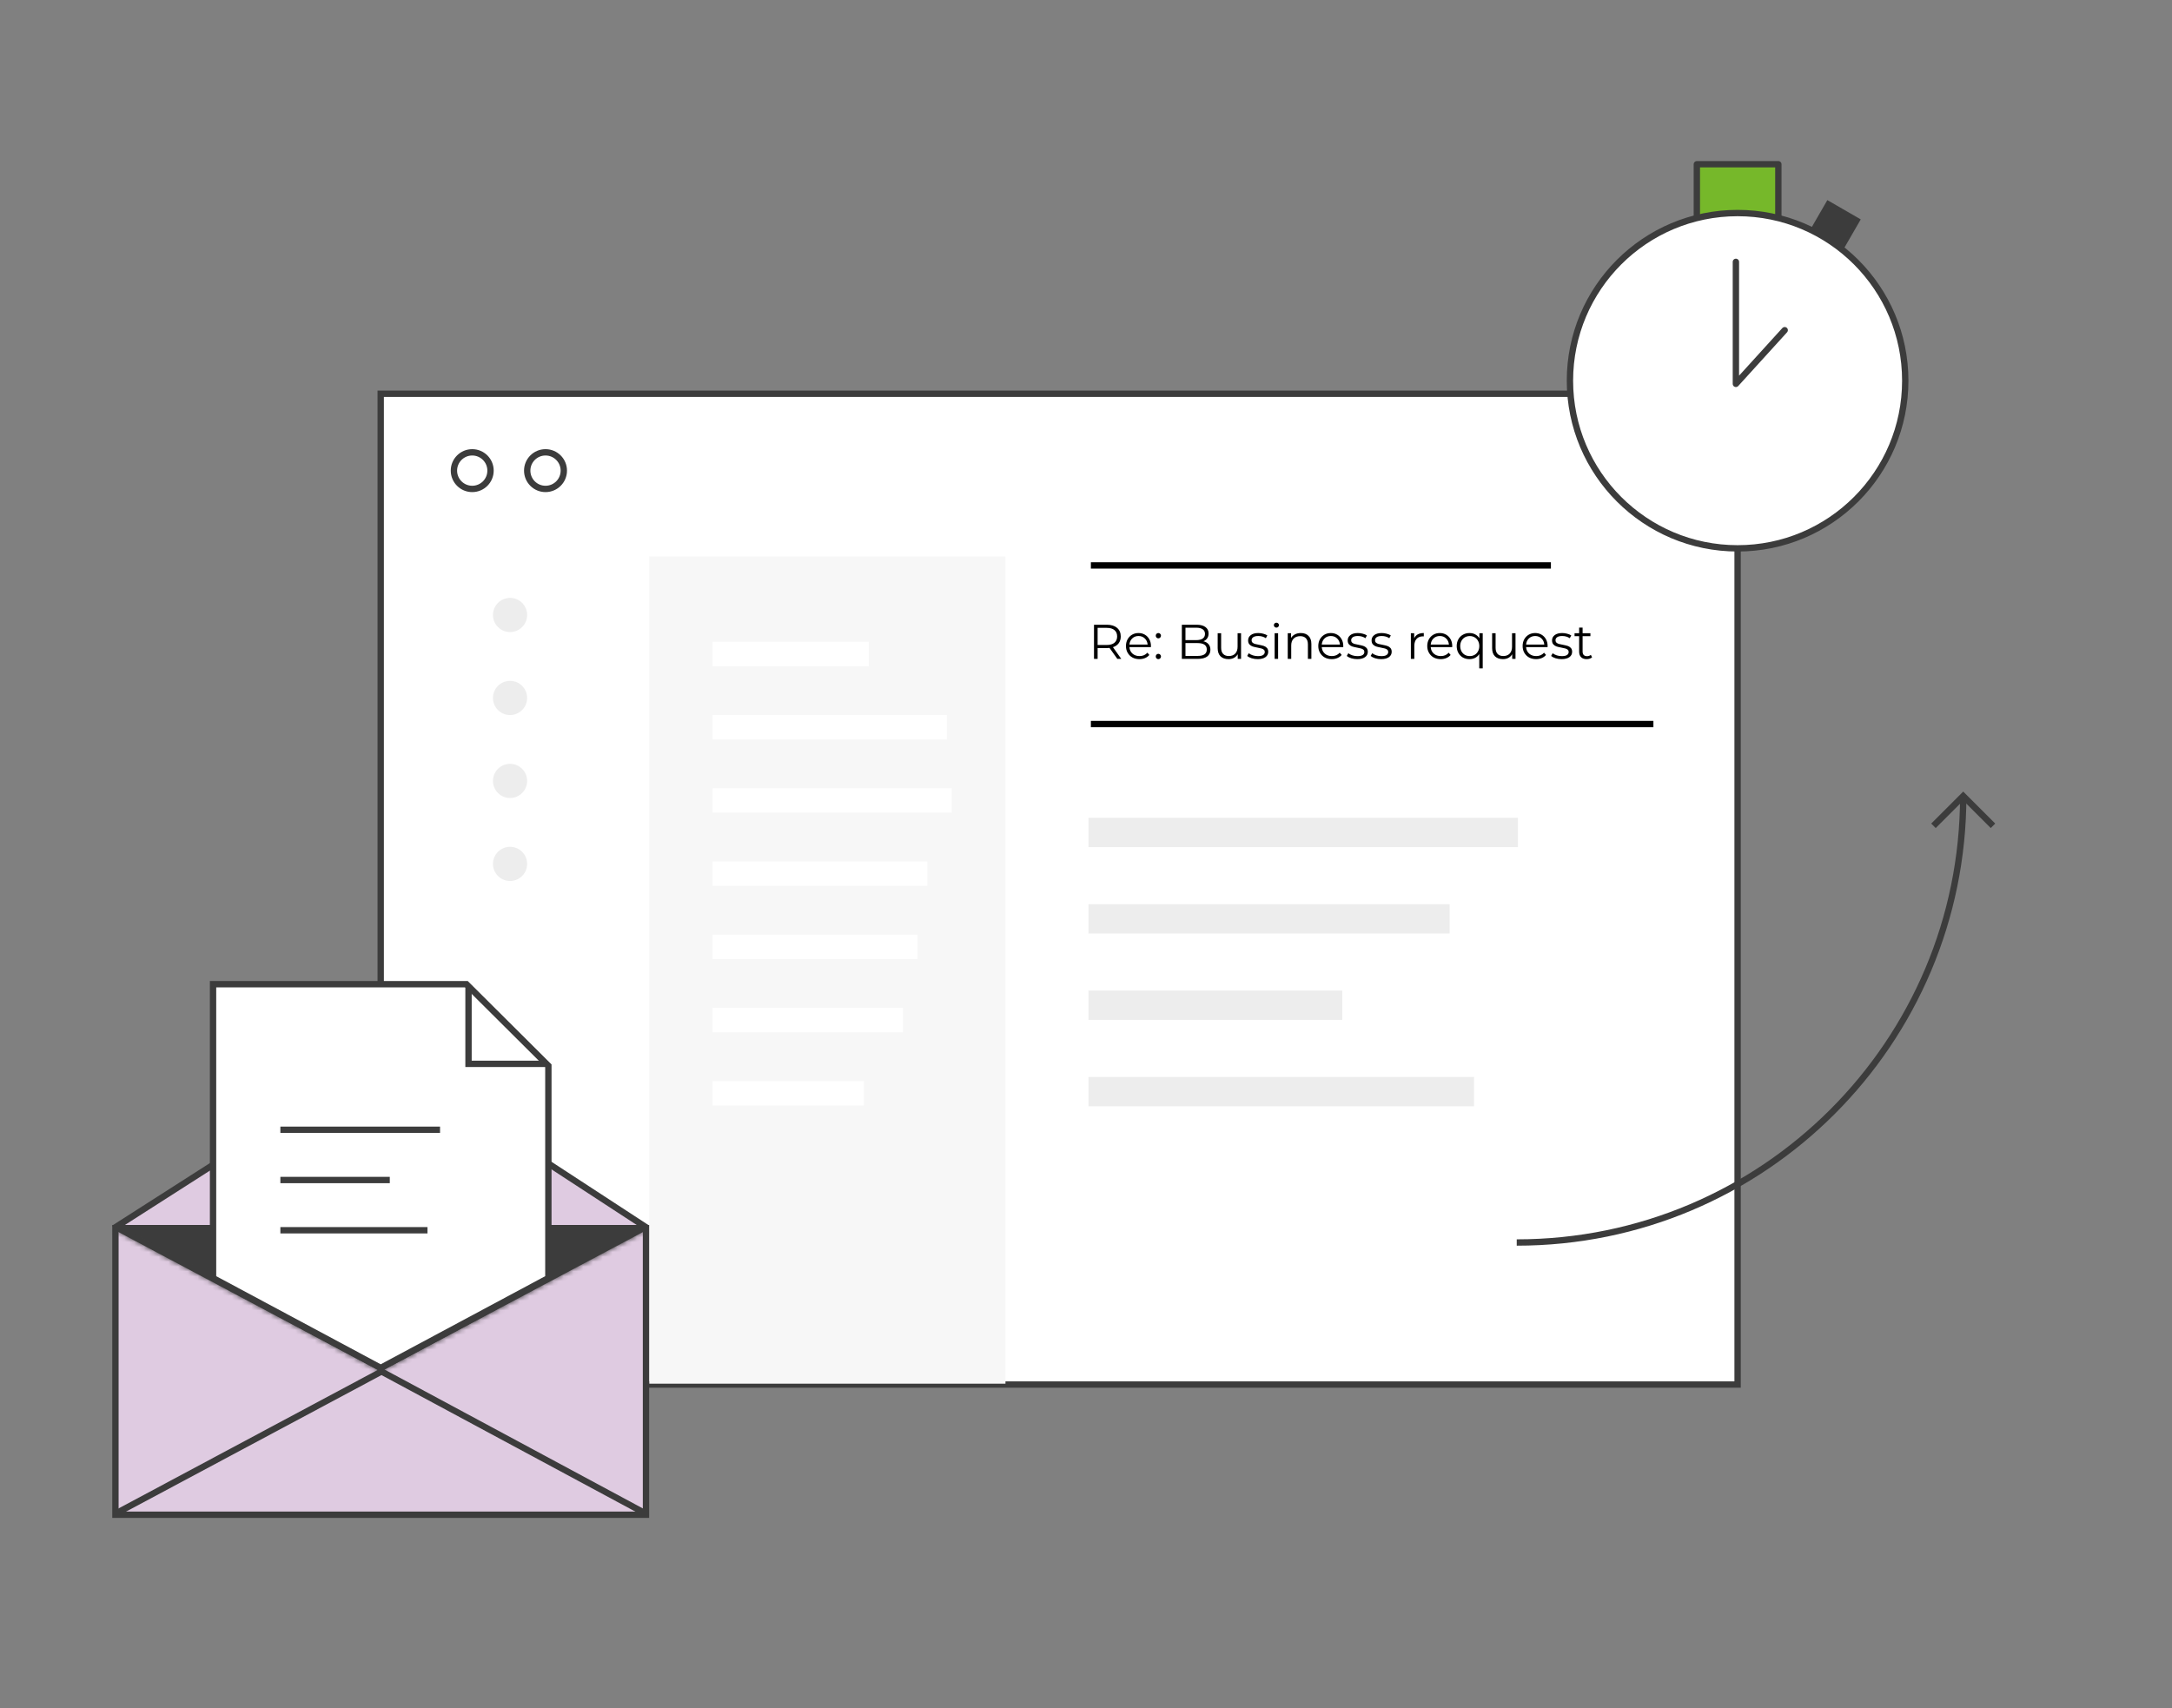 <svg width="445" height="350" viewBox="0 0 445 350" fill="none" xmlns="http://www.w3.org/2000/svg">
<rect x="0" y="0" width="445" height="350" fill="#808080" stroke="none"/>
<path d="M356 80.677H78V283.677H356V80.677Z" fill="white" stroke="#3C3C3C" stroke-width="1.3" stroke-miterlimit="1.5" stroke-linecap="square"/>
<path d="M111.765 100.176C113.836 100.176 115.515 98.497 115.515 96.426C115.515 94.355 113.836 92.676 111.765 92.676C109.694 92.676 108.015 94.355 108.015 96.426C108.015 98.497 109.694 100.176 111.765 100.176Z" fill="white" stroke="#3C3C3C" stroke-width="1.3" stroke-miterlimit="1.5" stroke-linecap="square"/>
<path d="M96.75 100.176C98.821 100.176 100.5 98.497 100.5 96.426C100.5 94.355 98.821 92.676 96.75 92.676C94.679 92.676 93 94.355 93 96.426C93 98.497 94.679 100.176 96.75 100.176Z" fill="white" stroke="#3C3C3C" stroke-width="1.3" stroke-miterlimit="1.5" stroke-linecap="square"/>
<path d="M206 114H133V283.5H206V114Z" fill="#F7F7F7"/>
<circle cx="104.5" cy="126" r="3.5" fill="#EDEDED"/>
<circle cx="104.5" cy="143" r="3.5" fill="#EDEDED"/>
<circle cx="104.5" cy="160" r="3.5" fill="#EDEDED"/>
<circle cx="104.5" cy="177" r="3.5" fill="#EDEDED"/>
<path d="M146 131.5H178V136.5H146V131.5Z" fill="white"/>
<path d="M146 146.5H194V151.5H146V146.5Z" fill="white"/>
<path d="M146 161.5H195V166.5H146V161.5Z" fill="white"/>
<path d="M146 176.5H190V181.5H146V176.5Z" fill="white"/>
<path d="M146 191.5H188V196.5H146V191.5Z" fill="white"/>
<path d="M146 206.5H185V211.5H146V206.5Z" fill="white"/>
<path d="M146 221.5H177V226.5H146V221.5Z" fill="white"/>
<rect x="223" y="167.563" width="88" height="6" fill="#EDEDED"/>
<rect x="223" y="185.264" width="74" height="6" fill="#EDEDED"/>
<rect x="223" y="202.963" width="52" height="6" fill="#EDEDED"/>
<rect x="223" y="220.663" width="79" height="6" fill="#EDEDED"/>
<path d="M228.92 135L227.32 132.75C227.14 132.77 226.953 132.78 226.76 132.78H224.88V135H224.14V128H226.76C227.653 128 228.353 128.213 228.86 128.64C229.367 129.067 229.62 129.653 229.62 130.4C229.62 130.947 229.48 131.41 229.2 131.79C228.927 132.163 228.533 132.433 228.02 132.6L229.73 135H228.92ZM226.74 132.15C227.433 132.15 227.963 131.997 228.33 131.69C228.697 131.383 228.88 130.953 228.88 130.4C228.88 129.833 228.697 129.4 228.33 129.1C227.963 128.793 227.433 128.64 226.74 128.64H224.88V132.15H226.74Z" fill="black"/>
<path d="M235.797 132.59H231.397C231.437 133.137 231.647 133.58 232.027 133.92C232.407 134.253 232.887 134.42 233.467 134.42C233.793 134.42 234.093 134.363 234.367 134.25C234.64 134.13 234.877 133.957 235.077 133.73L235.477 134.19C235.243 134.47 234.95 134.683 234.597 134.83C234.25 134.977 233.867 135.05 233.447 135.05C232.907 135.05 232.427 134.937 232.007 134.71C231.593 134.477 231.27 134.157 231.037 133.75C230.803 133.343 230.687 132.883 230.687 132.37C230.687 131.857 230.797 131.397 231.017 130.99C231.243 130.583 231.55 130.267 231.937 130.04C232.33 129.813 232.77 129.7 233.257 129.7C233.743 129.7 234.18 129.813 234.567 130.04C234.953 130.267 235.257 130.583 235.477 130.99C235.697 131.39 235.807 131.85 235.807 132.37L235.797 132.59ZM233.257 130.31C232.75 130.31 232.323 130.473 231.977 130.8C231.637 131.12 231.443 131.54 231.397 132.06H235.127C235.08 131.54 234.883 131.12 234.537 130.8C234.197 130.473 233.77 130.31 233.257 130.31Z" fill="black"/>
<path d="M237.322 130.79C237.175 130.79 237.049 130.737 236.942 130.63C236.842 130.523 236.792 130.393 236.792 130.24C236.792 130.087 236.842 129.96 236.942 129.86C237.049 129.753 237.175 129.7 237.322 129.7C237.469 129.7 237.595 129.753 237.702 129.86C237.809 129.96 237.862 130.087 237.862 130.24C237.862 130.393 237.809 130.523 237.702 130.63C237.595 130.737 237.469 130.79 237.322 130.79ZM237.322 135.05C237.175 135.05 237.049 134.997 236.942 134.89C236.842 134.783 236.792 134.653 236.792 134.5C236.792 134.347 236.842 134.22 236.942 134.12C237.049 134.013 237.175 133.96 237.322 133.96C237.469 133.96 237.595 134.013 237.702 134.12C237.809 134.22 237.862 134.347 237.862 134.5C237.862 134.653 237.809 134.783 237.702 134.89C237.595 134.997 237.469 135.05 237.322 135.05Z" fill="black"/>
<path d="M246.548 131.39C247.008 131.49 247.362 131.69 247.608 131.99C247.862 132.283 247.988 132.663 247.988 133.13C247.988 133.73 247.765 134.193 247.318 134.52C246.878 134.84 246.225 135 245.358 135H242.138V128H245.158C245.938 128 246.542 128.157 246.968 128.47C247.402 128.783 247.618 129.227 247.618 129.8C247.618 130.187 247.522 130.517 247.328 130.79C247.142 131.057 246.882 131.257 246.548 131.39ZM242.878 128.61V131.15H245.108C245.675 131.15 246.112 131.043 246.418 130.83C246.725 130.61 246.878 130.293 246.878 129.88C246.878 129.467 246.725 129.153 246.418 128.94C246.112 128.72 245.675 128.61 245.108 128.61H242.878ZM245.348 134.39C245.975 134.39 246.448 134.283 246.768 134.07C247.088 133.857 247.248 133.523 247.248 133.07C247.248 132.197 246.615 131.76 245.348 131.76H242.878V134.39H245.348Z" fill="black"/>
<path d="M254.267 129.74V135H253.587V134.04C253.401 134.36 253.144 134.61 252.817 134.79C252.491 134.963 252.117 135.05 251.697 135.05C251.011 135.05 250.467 134.86 250.067 134.48C249.674 134.093 249.477 133.53 249.477 132.79V129.74H250.187V132.72C250.187 133.273 250.324 133.693 250.597 133.98C250.871 134.267 251.261 134.41 251.767 134.41C252.321 134.41 252.757 134.243 253.077 133.91C253.397 133.57 253.557 133.1 253.557 132.5V129.74H254.267Z" fill="black"/>
<path d="M257.666 135.05C257.239 135.05 256.829 134.99 256.436 134.87C256.049 134.743 255.746 134.587 255.526 134.4L255.846 133.84C256.066 134.013 256.342 134.157 256.676 134.27C257.009 134.377 257.356 134.43 257.716 134.43C258.196 134.43 258.549 134.357 258.776 134.21C259.009 134.057 259.126 133.843 259.126 133.57C259.126 133.377 259.062 133.227 258.936 133.12C258.809 133.007 258.649 132.923 258.456 132.87C258.262 132.81 258.006 132.753 257.686 132.7C257.259 132.62 256.916 132.54 256.656 132.46C256.396 132.373 256.172 132.23 255.986 132.03C255.806 131.83 255.716 131.553 255.716 131.2C255.716 130.76 255.899 130.4 256.266 130.12C256.632 129.84 257.142 129.7 257.796 129.7C258.136 129.7 258.476 129.747 258.816 129.84C259.156 129.927 259.436 130.043 259.656 130.19L259.346 130.76C258.912 130.46 258.396 130.31 257.796 130.31C257.342 130.31 256.999 130.39 256.766 130.55C256.539 130.71 256.426 130.92 256.426 131.18C256.426 131.38 256.489 131.54 256.616 131.66C256.749 131.78 256.912 131.87 257.106 131.93C257.299 131.983 257.566 132.04 257.906 132.1C258.326 132.18 258.662 132.26 258.916 132.34C259.169 132.42 259.386 132.557 259.566 132.75C259.746 132.943 259.836 133.21 259.836 133.55C259.836 134.01 259.642 134.377 259.256 134.65C258.876 134.917 258.346 135.05 257.666 135.05Z" fill="black"/>
<path d="M261.148 129.74H261.858V135H261.148V129.74ZM261.508 128.59C261.362 128.59 261.238 128.54 261.138 128.44C261.038 128.34 260.988 128.22 260.988 128.08C260.988 127.947 261.038 127.83 261.138 127.73C261.238 127.63 261.362 127.58 261.508 127.58C261.655 127.58 261.778 127.63 261.878 127.73C261.978 127.823 262.028 127.937 262.028 128.07C262.028 128.217 261.978 128.34 261.878 128.44C261.778 128.54 261.655 128.59 261.508 128.59Z" fill="black"/>
<path d="M266.514 129.7C267.174 129.7 267.697 129.893 268.084 130.28C268.477 130.66 268.674 131.217 268.674 131.95V135H267.964V132.02C267.964 131.473 267.827 131.057 267.554 130.77C267.281 130.483 266.891 130.34 266.384 130.34C265.817 130.34 265.367 130.51 265.034 130.85C264.707 131.183 264.544 131.647 264.544 132.24V135H263.834V129.74H264.514V130.71C264.707 130.39 264.974 130.143 265.314 129.97C265.661 129.79 266.061 129.7 266.514 129.7Z" fill="black"/>
<path d="M275.201 132.59H270.801C270.841 133.137 271.051 133.58 271.431 133.92C271.811 134.253 272.291 134.42 272.871 134.42C273.198 134.42 273.498 134.363 273.771 134.25C274.044 134.13 274.281 133.957 274.481 133.73L274.881 134.19C274.648 134.47 274.354 134.683 274.001 134.83C273.654 134.977 273.271 135.05 272.851 135.05C272.311 135.05 271.831 134.937 271.411 134.71C270.998 134.477 270.674 134.157 270.441 133.75C270.208 133.343 270.091 132.883 270.091 132.37C270.091 131.857 270.201 131.397 270.421 130.99C270.648 130.583 270.954 130.267 271.341 130.04C271.734 129.813 272.174 129.7 272.661 129.7C273.148 129.7 273.584 129.813 273.971 130.04C274.358 130.267 274.661 130.583 274.881 130.99C275.101 131.39 275.211 131.85 275.211 132.37L275.201 132.59ZM272.661 130.31C272.154 130.31 271.728 130.473 271.381 130.8C271.041 131.12 270.848 131.54 270.801 132.06H274.531C274.484 131.54 274.288 131.12 273.941 130.8C273.601 130.473 273.174 130.31 272.661 130.31Z" fill="black"/>
<path d="M278.066 135.05C277.639 135.05 277.229 134.99 276.836 134.87C276.449 134.743 276.146 134.587 275.926 134.4L276.246 133.84C276.466 134.013 276.743 134.157 277.076 134.27C277.409 134.377 277.756 134.43 278.116 134.43C278.596 134.43 278.949 134.357 279.176 134.21C279.409 134.057 279.526 133.843 279.526 133.57C279.526 133.377 279.463 133.227 279.336 133.12C279.209 133.007 279.049 132.923 278.856 132.87C278.663 132.81 278.406 132.753 278.086 132.7C277.659 132.62 277.316 132.54 277.056 132.46C276.796 132.373 276.573 132.23 276.386 132.03C276.206 131.83 276.116 131.553 276.116 131.2C276.116 130.76 276.299 130.4 276.666 130.12C277.033 129.84 277.543 129.7 278.196 129.7C278.536 129.7 278.876 129.747 279.216 129.84C279.556 129.927 279.836 130.043 280.056 130.19L279.746 130.76C279.313 130.46 278.796 130.31 278.196 130.31C277.743 130.31 277.399 130.39 277.166 130.55C276.939 130.71 276.826 130.92 276.826 131.18C276.826 131.38 276.889 131.54 277.016 131.66C277.149 131.78 277.313 131.87 277.506 131.93C277.699 131.983 277.966 132.04 278.306 132.1C278.726 132.18 279.063 132.26 279.316 132.34C279.569 132.42 279.786 132.557 279.966 132.75C280.146 132.943 280.236 133.21 280.236 133.55C280.236 134.01 280.043 134.377 279.656 134.65C279.276 134.917 278.746 135.05 278.066 135.05Z" fill="black"/>
<path d="M282.959 135.05C282.532 135.05 282.122 134.99 281.729 134.87C281.342 134.743 281.039 134.587 280.819 134.4L281.139 133.84C281.359 134.013 281.635 134.157 281.969 134.27C282.302 134.377 282.649 134.43 283.009 134.43C283.489 134.43 283.842 134.357 284.069 134.21C284.302 134.057 284.419 133.843 284.419 133.57C284.419 133.377 284.355 133.227 284.229 133.12C284.102 133.007 283.942 132.923 283.749 132.87C283.555 132.81 283.299 132.753 282.979 132.7C282.552 132.62 282.209 132.54 281.949 132.46C281.689 132.373 281.465 132.23 281.279 132.03C281.099 131.83 281.009 131.553 281.009 131.2C281.009 130.76 281.192 130.4 281.559 130.12C281.925 129.84 282.435 129.7 283.089 129.7C283.429 129.7 283.769 129.747 284.109 129.84C284.449 129.927 284.729 130.043 284.949 130.19L284.639 130.76C284.205 130.46 283.689 130.31 283.089 130.31C282.635 130.31 282.292 130.39 282.059 130.55C281.832 130.71 281.719 130.92 281.719 131.18C281.719 131.38 281.782 131.54 281.909 131.66C282.042 131.78 282.205 131.87 282.399 131.93C282.592 131.983 282.859 132.04 283.199 132.1C283.619 132.18 283.955 132.26 284.209 132.34C284.462 132.42 284.679 132.557 284.859 132.75C285.039 132.943 285.129 133.21 285.129 133.55C285.129 134.01 284.935 134.377 284.549 134.65C284.169 134.917 283.639 135.05 282.959 135.05Z" fill="black"/>
<path d="M289.738 130.77C289.905 130.417 290.152 130.15 290.479 129.97C290.812 129.79 291.222 129.7 291.708 129.7V130.39L291.538 130.38C290.985 130.38 290.552 130.55 290.238 130.89C289.925 131.23 289.768 131.707 289.768 132.32V135H289.058V129.74H289.738V130.77Z" fill="black"/>
<path d="M297.525 132.59H293.125C293.165 133.137 293.375 133.58 293.755 133.92C294.135 134.253 294.615 134.42 295.195 134.42C295.522 134.42 295.822 134.363 296.095 134.25C296.369 134.13 296.605 133.957 296.805 133.73L297.205 134.19C296.972 134.47 296.679 134.683 296.325 134.83C295.979 134.977 295.595 135.05 295.175 135.05C294.635 135.05 294.155 134.937 293.735 134.71C293.322 134.477 292.999 134.157 292.765 133.75C292.532 133.343 292.415 132.883 292.415 132.37C292.415 131.857 292.525 131.397 292.745 130.99C292.972 130.583 293.279 130.267 293.665 130.04C294.059 129.813 294.499 129.7 294.985 129.7C295.472 129.7 295.909 129.813 296.295 130.04C296.682 130.267 296.985 130.583 297.205 130.99C297.425 131.39 297.535 131.85 297.535 132.37L297.525 132.59ZM294.985 130.31C294.479 130.31 294.052 130.473 293.705 130.8C293.365 131.12 293.172 131.54 293.125 132.06H296.855C296.809 131.54 296.612 131.12 296.265 130.8C295.925 130.473 295.499 130.31 294.985 130.31Z" fill="black"/>
<path d="M303.78 129.74V136.94H303.07V134.01C302.85 134.35 302.567 134.61 302.22 134.79C301.88 134.963 301.497 135.05 301.07 135.05C300.57 135.05 300.12 134.94 299.72 134.72C299.327 134.493 299.017 134.177 298.79 133.77C298.564 133.363 298.45 132.897 298.45 132.37C298.45 131.85 298.564 131.387 298.79 130.98C299.017 130.573 299.33 130.26 299.73 130.04C300.13 129.813 300.577 129.7 301.07 129.7C301.51 129.7 301.904 129.793 302.25 129.98C302.604 130.167 302.887 130.433 303.1 130.78V129.74H303.78ZM301.13 134.42C301.497 134.42 301.827 134.337 302.12 134.17C302.42 133.997 302.654 133.753 302.82 133.44C302.994 133.127 303.08 132.77 303.08 132.37C303.08 131.97 302.994 131.617 302.82 131.31C302.654 130.997 302.42 130.753 302.12 130.58C301.827 130.407 301.497 130.32 301.13 130.32C300.757 130.32 300.42 130.407 300.12 130.58C299.827 130.753 299.594 130.997 299.42 131.31C299.254 131.617 299.17 131.97 299.17 132.37C299.17 132.77 299.254 133.127 299.42 133.44C299.594 133.753 299.827 133.997 300.12 134.17C300.42 134.337 300.757 134.42 301.13 134.42Z" fill="black"/>
<path d="M310.498 129.74V135H309.818V134.04C309.631 134.36 309.374 134.61 309.048 134.79C308.721 134.963 308.348 135.05 307.928 135.05C307.241 135.05 306.698 134.86 306.298 134.48C305.904 134.093 305.708 133.53 305.708 132.79V129.74H306.418V132.72C306.418 133.273 306.554 133.693 306.828 133.98C307.101 134.267 307.491 134.41 307.998 134.41C308.551 134.41 308.988 134.243 309.308 133.91C309.628 133.57 309.788 133.1 309.788 132.5V129.74H310.498Z" fill="black"/>
<path d="M317.066 132.59H312.666C312.706 133.137 312.916 133.58 313.296 133.92C313.676 134.253 314.156 134.42 314.736 134.42C315.063 134.42 315.363 134.363 315.636 134.25C315.91 134.13 316.146 133.957 316.346 133.73L316.746 134.19C316.513 134.47 316.22 134.683 315.866 134.83C315.52 134.977 315.136 135.05 314.716 135.05C314.176 135.05 313.696 134.937 313.276 134.71C312.863 134.477 312.54 134.157 312.306 133.75C312.073 133.343 311.956 132.883 311.956 132.37C311.956 131.857 312.066 131.397 312.286 130.99C312.513 130.583 312.82 130.267 313.206 130.04C313.6 129.813 314.04 129.7 314.526 129.7C315.013 129.7 315.45 129.813 315.836 130.04C316.223 130.267 316.526 130.583 316.746 130.99C316.966 131.39 317.076 131.85 317.076 132.37L317.066 132.59ZM314.526 130.31C314.02 130.31 313.593 130.473 313.246 130.8C312.906 131.12 312.713 131.54 312.666 132.06H316.396C316.35 131.54 316.153 131.12 315.806 130.8C315.466 130.473 315.04 130.31 314.526 130.31Z" fill="black"/>
<path d="M319.931 135.05C319.505 135.05 319.095 134.99 318.701 134.87C318.315 134.743 318.011 134.587 317.791 134.4L318.111 133.84C318.331 134.013 318.608 134.157 318.941 134.27C319.275 134.377 319.621 134.43 319.981 134.43C320.461 134.43 320.815 134.357 321.041 134.21C321.275 134.057 321.391 133.843 321.391 133.57C321.391 133.377 321.328 133.227 321.201 133.12C321.075 133.007 320.915 132.923 320.721 132.87C320.528 132.81 320.271 132.753 319.951 132.7C319.525 132.62 319.181 132.54 318.921 132.46C318.661 132.373 318.438 132.23 318.251 132.03C318.071 131.83 317.981 131.553 317.981 131.2C317.981 130.76 318.165 130.4 318.531 130.12C318.898 129.84 319.408 129.7 320.061 129.7C320.401 129.7 320.741 129.747 321.081 129.84C321.421 129.927 321.701 130.043 321.921 130.19L321.611 130.76C321.178 130.46 320.661 130.31 320.061 130.31C319.608 130.31 319.265 130.39 319.031 130.55C318.805 130.71 318.691 130.92 318.691 131.18C318.691 131.38 318.755 131.54 318.881 131.66C319.015 131.78 319.178 131.87 319.371 131.93C319.565 131.983 319.831 132.04 320.171 132.1C320.591 132.18 320.928 132.26 321.181 132.34C321.435 132.42 321.651 132.557 321.831 132.75C322.011 132.943 322.101 133.21 322.101 133.55C322.101 134.01 321.908 134.377 321.521 134.65C321.141 134.917 320.611 135.05 319.931 135.05Z" fill="black"/>
<path d="M326.184 134.68C326.051 134.8 325.884 134.893 325.684 134.96C325.491 135.02 325.287 135.05 325.074 135.05C324.581 135.05 324.201 134.917 323.934 134.65C323.667 134.383 323.534 134.007 323.534 133.52V130.34H322.594V129.74H323.534V128.59H324.244V129.74H325.844V130.34H324.244V133.48C324.244 133.793 324.321 134.033 324.474 134.2C324.634 134.36 324.861 134.44 325.154 134.44C325.301 134.44 325.441 134.417 325.574 134.37C325.714 134.323 325.834 134.257 325.934 134.17L326.184 134.68Z" fill="black"/>
<path d="M23.65 310.35V251.65H132.35V310.35H23.65Z" fill="#DFCBE1" stroke="#3C3C3C" stroke-width="1.3" stroke-miterlimit="1.5" stroke-linecap="square"/>
<path d="M132.625 251.625L78.56 216.336L23.375 251.625H132.625Z" fill="#DFCBE1" stroke="#3C3C3C" stroke-width="1.3" stroke-miterlimit="1.5" stroke-linecap="square"/>
<path d="M131.625 309.75L78.161 281L24.375 309.75" stroke="#3C3C3C" stroke-width="1.3" stroke-miterlimit="1.5" stroke-linecap="square"/>
<mask id="path-24-inside-1" fill="white">
<path d="M23.695 252.125L78 281L132.305 252.125"/>
</mask>
<path d="M23.695 252.125L78 281L132.305 252.125" fill="#3C3C3C"/>
<path d="M23.695 251.475H23.045V252.775H23.695V251.475ZM132.305 252.775H132.955V251.475H132.305V252.775ZM23.695 252.775H132.305V251.475H23.695V252.775ZM24.306 250.977L23.158 250.367L21.937 252.663L23.085 253.273L24.306 250.977ZM78 281L77.39 282.148L78 282.472L78.61 282.148L78 281ZM132.915 253.273L134.063 252.663L132.842 250.367L131.694 250.977L132.915 253.273ZM23.085 253.273L77.39 282.148L78.61 279.852L24.306 250.977L23.085 253.273ZM78.61 282.148L132.915 253.273L131.694 250.977L77.39 279.852L78.61 282.148Z" fill="#3C3C3C" mask="url(#path-24-inside-1)"/>
<path d="M43.65 261.861L43.65 201.65L95.564 201.65L112.35 218.359L112.35 261.861L78 280.263L43.65 261.861Z" fill="white" stroke="#3C3C3C" stroke-width="1.3" stroke-miterlimit="1.5" stroke-linecap="square"/>
<path d="M95.99 201.906V217.969H111.875" stroke="#3C3C3C" stroke-width="1.3"/>
<path d="M57.443 231.476H90.155" stroke="#3C3C3C" stroke-width="1.3"/>
<path d="M57.443 241.77H79.861" stroke="#3C3C3C" stroke-width="1.3"/>
<path d="M57.443 252.063H87.582" stroke="#3C3C3C" stroke-width="1.3"/>
<path d="M310.75 254.574C361.274 254.574 402.225 213.624 402.225 163.099" stroke="#3C3C3C" stroke-width="1.3" stroke-miterlimit="1.5"/>
<path d="M396.126 169.197L402.225 163.099L408.323 169.197" stroke="#3C3C3C" stroke-width="1.3" stroke-miterlimit="1.5"/>
<path d="M347.65 52.35V33.65H364.35V52.35H347.65Z" fill="#76B82A" stroke="#3C3C3C" stroke-width="1.3" stroke-miterlimit="1.5" stroke-linecap="round" stroke-linejoin="round"/>
<path d="M381.23 44.95L374.389 41L370 48.602L376.841 52.551L381.23 44.95Z" fill="#3C3C3C"/>
<path d="M390.35 78C390.35 96.971 374.971 112.35 356 112.35C337.029 112.35 321.65 96.971 321.65 78C321.65 59.029 337.029 43.65 356 43.65C374.971 43.65 390.35 59.029 390.35 78Z" fill="white" stroke="#3C3C3C" stroke-width="1.3" stroke-miterlimit="1.5"/>
<path d="M355.65 53.65V78.65L365.65 67.65" fill="white"/>
<path d="M355.65 53.65V78.65L365.65 67.65" stroke="#3C3C3C" stroke-width="1.3" stroke-miterlimit="1.5" stroke-linecap="round" stroke-linejoin="round"/>
<line x1="223.5" y1="115.85" x2="317.75" y2="115.85" stroke="black" stroke-width="1.3"/>
<line x1="223.5" y1="148.35" x2="338.75" y2="148.35" stroke="black" stroke-width="1.3"/>
</svg>
